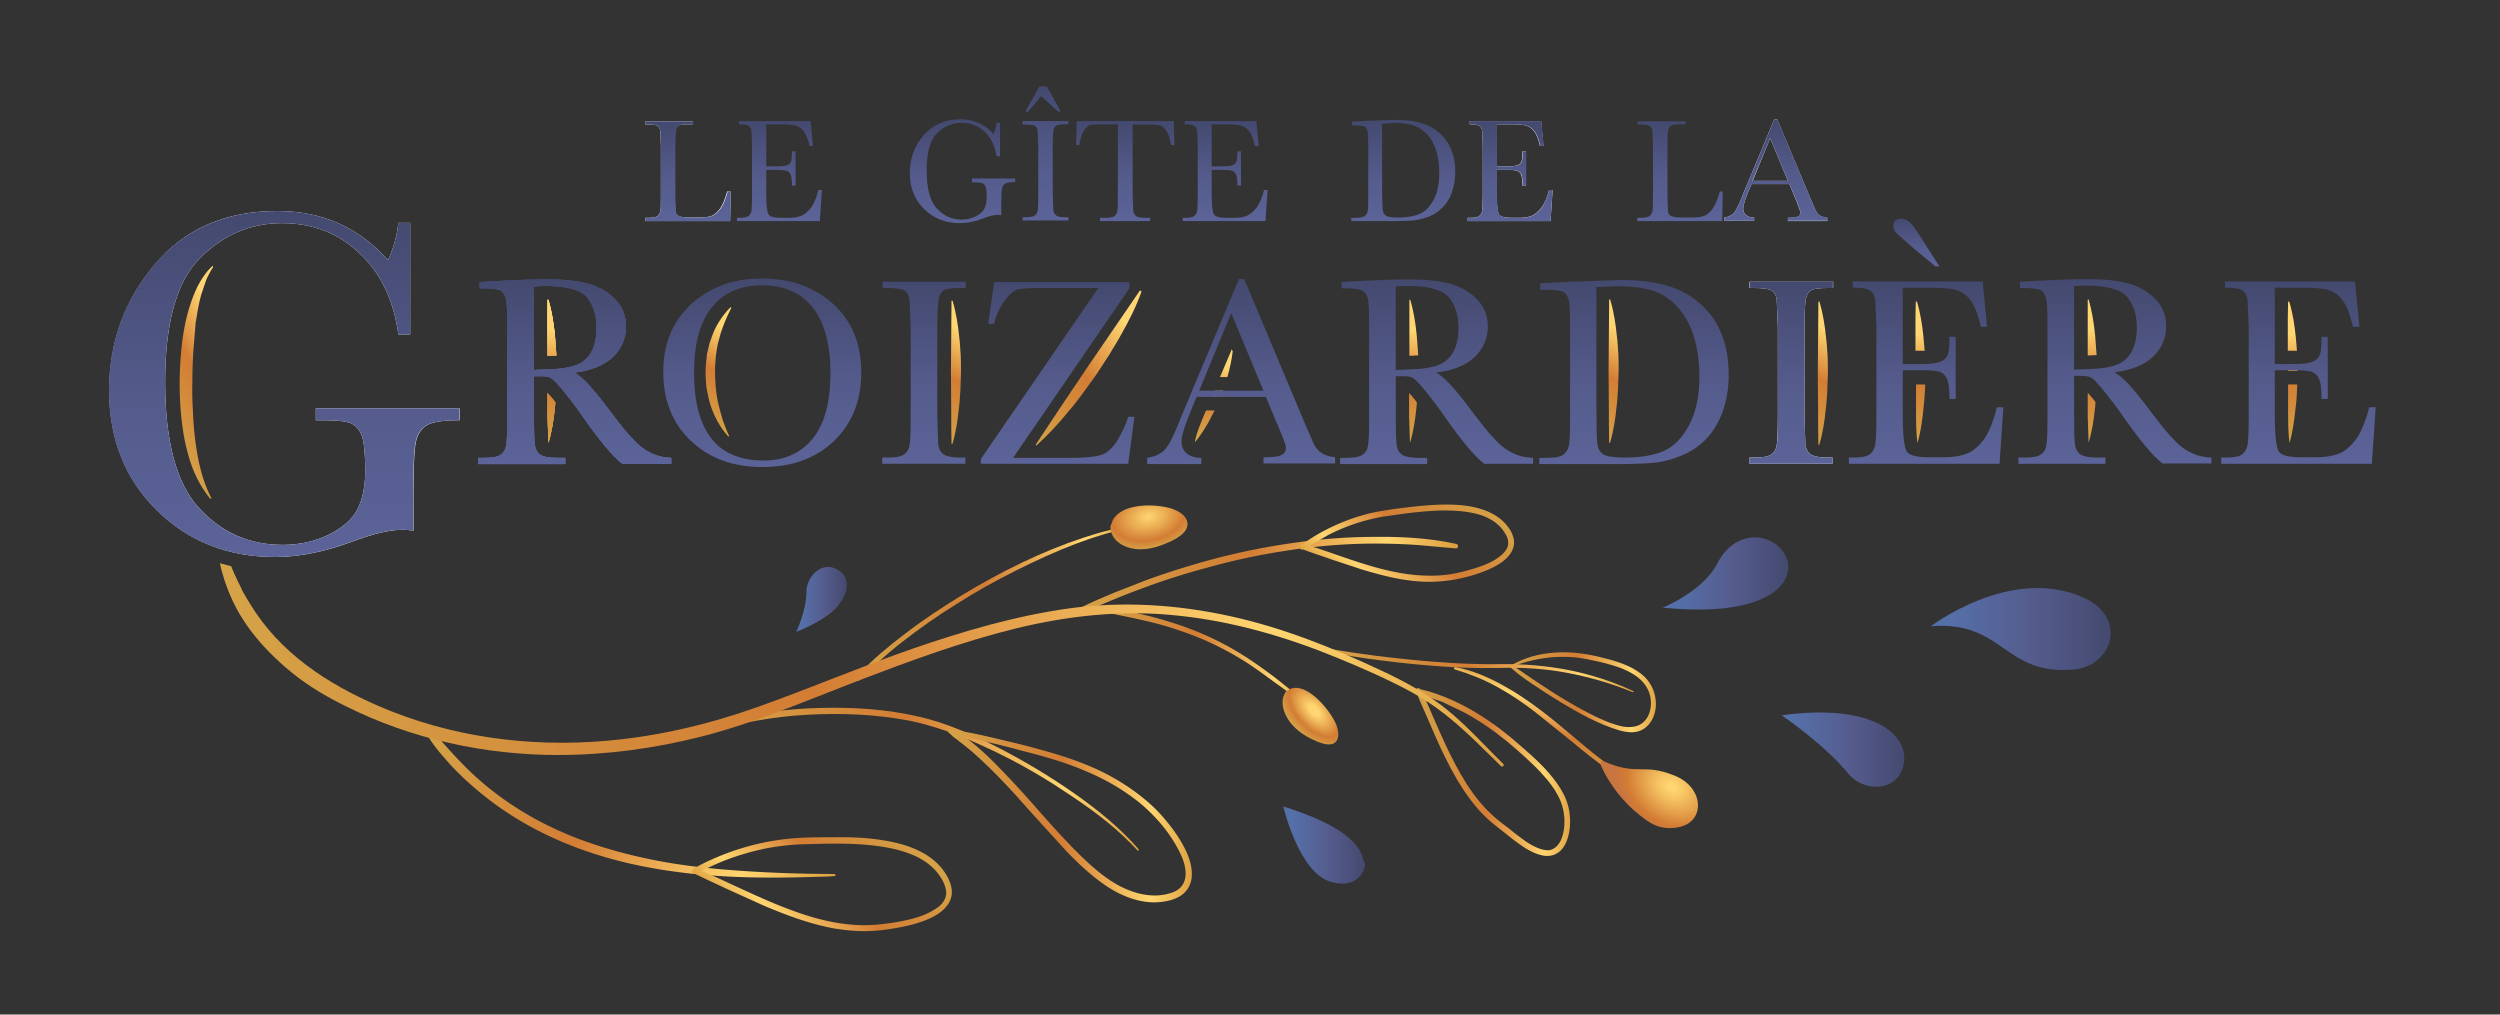 <svg xmlns="http://www.w3.org/2000/svg" xmlns:xlink="http://www.w3.org/1999/xlink" viewBox="0 0 844.7 342.8" xmlns:v="https://vecta.io/nano"><rect x="0" y="0" width="844.7" height="342.8" fill="#333333" stroke="none"/><linearGradient id="A" gradientUnits="userSpaceOnUse" x1="51.945" y1="140.518" x2="88.987" y2="119.131"><stop offset="0" stop-color="#d5a348"/><stop offset=".461" stop-color="#d37d34"/><stop offset=".789" stop-color="#fbce6b"/><stop offset=".817" stop-color="#ffd671"/></linearGradient><path d="M72 90.3c-.5.7-.9 1.4-1.3 2.2-.4.7-.8 1.5-1.1 2.3L68 99.5l-.3 1.2-.3 1.2-.5 2.4-.4 2.4-.4 2.4-.8 9.9a170.28 170.28 0 0 0-.3 10.1c-.1 3.3 0 6.7.2 10 .1 3.3.4 6.6.8 9.9.9 6.6 2.2 13 5.4 19.3l-.3.3c-2.2-2.7-4-5.7-5.4-8.9s-2.3-6.6-3.1-10c-1.4-6.8-1.9-13.8-1.9-20.7.1-6.9.6-13.9 2.1-20.7.8-3.4 1.8-6.7 3.2-9.9.7-1.6 1.5-3.1 2.5-4.6s2-2.8 3.4-4l.1.5z" fill="url(#A)"/><linearGradient id="B" gradientUnits="userSpaceOnUse" x1="235.912" y1="143.141" x2="255.636" y2="108.978"><stop offset="0" stop-color="#d5a348"/><stop offset=".461" stop-color="#d37d34"/><stop offset=".789" stop-color="#fbce6b"/><stop offset=".817" stop-color="#ffd671"/></linearGradient><path d="M246.1 147.5c-2.7-2.9-4.6-6.5-5.9-10.2-.3-.9-.6-1.9-.8-2.9l-.6-2.9c-.2-1-.2-2-.3-3s-.1-2-.1-3c0-2 .3-4 .5-6l.7-2.9c.1-.5.2-1 .4-1.4l.5-1.4c1.3-3.8 3.6-7.2 6.3-10l.3.2c-1.7 3.4-3.2 6.8-4.1 10.5-.6 1.8-.8 3.7-1.1 5.5-.1 1.9-.4 3.7-.3 5.6 0 3.7.3 7.5 1.2 11.2l.7 2.7c.3.9.5 1.8.8 2.7.6 1.8 1.3 3.5 2.1 5.2l-.3.1z" fill="url(#B)"/><linearGradient id="C" gradientUnits="userSpaceOnUse" x1="533.114" y1="144.36" x2="554.857" y2="106.701"><stop offset="0" stop-color="#d5a348"/><stop offset=".461" stop-color="#d37d34"/><stop offset=".789" stop-color="#fbce6b"/><stop offset=".817" stop-color="#ffd671"/></linearGradient><use xlink:href="#AO" fill="url(#C)"/><path d="M78.3,202c-2.2-4.5-3.3-8.4-4-11.7l3.8,1c0,0,1.4,3.6,3.5,7.7L78.3,202z" fill="#d5a348"/><linearGradient id="D" gradientUnits="userSpaceOnUse" x1="533.09" y1="144.416" x2="554.833" y2="106.757"><stop offset="0" stop-color="#d5a348"/><stop offset=".461" stop-color="#d37d34"/><stop offset=".789" stop-color="#fbce6b"/><stop offset=".817" stop-color="#ffd671"/></linearGradient><use xlink:href="#AO" x="-222.2" y="0.4" fill="url(#D)"/><linearGradient id="E" gradientUnits="userSpaceOnUse" x1="533.103" y1="144.35" x2="554.846" y2="106.69"><stop offset="0" stop-color="#d5a348"/><stop offset=".461" stop-color="#d37d34"/><stop offset=".789" stop-color="#fbce6b"/><stop offset=".817" stop-color="#ffd671"/></linearGradient><use xlink:href="#AO" x="70.7" y="0.7" fill="url(#E)"/><linearGradient id="F" gradientUnits="userSpaceOnUse" x1="342.731" y1="140.103" x2="392.897" y2="108.795"><stop offset="0" stop-color="#d5a348"/><stop offset=".461" stop-color="#d37d34"/><stop offset=".789" stop-color="#fbce6b"/><stop offset=".817" stop-color="#ffd671"/></linearGradient><path d="M385.7 98.5c-1.8 5.1-4.2 9.8-6.8 14.4-1.2 2.3-2.7 4.5-4 6.8l-4.3 6.6-4.6 6.4c-1.6 2.1-3.1 4.2-4.9 6.2-3.3 4.1-6.9 8-10.9 11.6l-.3-.2 8.7-13.1 8.8-13.1 8.9-13 8.9-13 .5.4z" fill="url(#F)"/><path d="M234.1 40.9V42h-1.5c-1.7 0-2.8.1-3.3.4s-.9.8-1 1.5c-.2.7-.3 2.5-.3 5.3V67l.2 4.6c.1.6.5 1.1 1.1 1.4s1.9.5 3.8.5h2.6c2.1 0 3.6-.2 4.6-.5 1-.4 2-1.2 2.9-2.4s1.7-3.2 2.5-5.9h1.2l-.2 10H218v-1.1h1c1.4 0 2.4-.2 3-.5.6-.4.9-.9 1.1-1.7s.2-2.6.2-5.4V49.3l-.2-5.2c-.2-.8-.5-1.3-1-1.6s-1.6-.4-3.3-.4h-.7V41h16m286.6-.1l.8 8.4h-1.2c-.5-2.4-1.2-4-2-5s-1.7-1.6-2.8-1.9-2.8-.4-5.1-.4h-4.7v14.2h3.6c1.6 0 2.8-.1 3.5-.4s1.1-.7 1.3-1.3.3-1.7.3-3.4h1.2v11.6h-1.2c0-1.9-.2-3.1-.5-3.8-.3-.6-.8-1.1-1.4-1.2-.6-.2-1.6-.3-3.1-.3h-3.7v8c0 4 .3 6.4.8 7.1s1.9 1.1 4.2 1.1h2.5c1.8 0 3.2-.2 4.4-.7 1.1-.5 2.2-1.4 3.3-2.8 1-1.4 1.9-3.4 2.5-5.9h1.2l-.7 10.5h-28v-1.1h.7c1.7 0 2.8-.2 3.3-.7.5-.4.8-1 .9-1.7s.2-2.4.2-5.3V49.3l-.2-5.1c-.1-.8-.5-1.4-1-1.7s-1.6-.5-3.2-.5v-1.1h24.1m79.8-.5l11.3 26.9 1.5 3.5c.4.8.8 1.4 1.4 1.9s1.5.7 2.7.9v1.1h-13.3v-1.1c1.6 0 2.7-.1 3.3-.4.6-.2.9-.7.9-1.4 0-.4-.4-1.5-1.1-3.3l-2.6-6.3h-12.8l-.9 2.1c-1.3 3.1-1.9 5.1-1.9 6.1s.3 1.8 1 2.3 1.6.8 2.7.8v1.1h-10.1v-1.1c1.5-.2 2.6-.8 3.3-1.6s1.6-2.6 2.6-5.2c.1-.2.5-1.2 1.2-2.9l9.8-23.5h1m-8.3 20.8h11.9l-6-14.4-5.9 14.4M93.7 71.3c15.1 0 27.5 5.5 37.4 16.6 1.8-3.9 3-8.1 3.5-12.6h4V113h-4c-1.6-11.6-6-20.8-13.2-27.5-7.2-6.8-15.9-10.1-26.1-10.1-10.6 0-19.8 3.9-27.7 11.8S55.8 109 55.8 129.1c0 20 3.8 34.2 11.4 42.5s17 12.5 28.3 12.5c5.8 0 11-1.2 15.7-3.5 4.7-2.4 7.9-5.2 9.6-8.6s2.6-7.6 2.6-12.8c0-6-.4-10.1-1.2-12.1s-2-3.4-3.7-4.1-4.7-1-9.1-1h-2.7v-4h48.6v4c-5.4 0-9 .5-10.9 1.6s-3.2 2.9-3.8 5.4-.9 8.6-.9 18.3v12c-1.3-.2-2.5-.3-3.6-.3-4.3 0-9.9 1.3-16.8 3.9-9.4 3.5-18.2 5.3-26.2 5.3-16.1 0-29.5-5.3-40.2-15.9s-16-24.1-16-40.4c0-16.1 5.1-30.3 15.3-42.4 10.1-12.1 23.9-18.2 41.5-18.2" fill="#fff"/><linearGradient id="G" gradientUnits="userSpaceOnUse" x1="186.447" y1="150.059" x2="186.447" y2="102.987"><stop offset="0" stop-color="#d5a348"/><stop offset=".461" stop-color="#d37d34"/><stop offset=".789" stop-color="#fbce6b"/><stop offset=".817" stop-color="#ffd671"/></linearGradient><use xlink:href="#AP" fill="url(#G)"/><linearGradient id="H" gradientUnits="userSpaceOnUse" x1="185.777" y1="128.113" x2="187.867" y2="124.492"><stop offset="0" stop-color="#d5a348"/><stop offset=".461" stop-color="#d37d34"/><stop offset=".789" stop-color="#fbce6b"/><stop offset=".817" stop-color="#ffd671"/></linearGradient><path d="M184.8 124.8v.6 1.8a3.8 3.8 0 0 1 1.7.7c.4.3.9.7 1.5 1.4l.1-3.8v-.8h-.6c-1 .1-1.9.1-2.7.1z" fill="url(#H)"/><linearGradient id="I" gradientUnits="userSpaceOnUse" x1="186.278" y1="150.059" x2="186.278" y2="102.987"><stop offset="0" stop-color="#d5a348"/><stop offset=".461" stop-color="#d37d34"/><stop offset=".789" stop-color="#fbce6b"/><stop offset=".817" stop-color="#ffd671"/></linearGradient><use xlink:href="#AQ" fill="url(#I)"/><linearGradient id="J" gradientUnits="userSpaceOnUse" x1="409.312" y1="134.155" x2="413.303" y2="131.954"><stop offset="0" stop-color="#d5a348"/><stop offset=".461" stop-color="#d37d34"/><stop offset=".789" stop-color="#fbce6b"/><stop offset=".817" stop-color="#ffd671"/></linearGradient><path d="M410.3 132l-.8 1.9-.1.1h3l.8-2h-2.9z" fill="url(#J)"/><linearGradient id="K" gradientUnits="userSpaceOnUse" x1="406.588" y1="146.972" x2="411.26" y2="118.584"><stop offset="0" stop-color="#d5a348"/><stop offset=".461" stop-color="#d37d34"/><stop offset=".789" stop-color="#fbce6b"/><stop offset=".817" stop-color="#ffd671"/></linearGradient><path d="M407.5 138.6l-1.4 3.4-1.1 2.8c-1.1 3.1-1.2 4.1-1.2 4.2v.4c1.7-2.1 3.1-4.3 4.4-6.5l2.2-4.2h-2.9z" fill="url(#K)"/><linearGradient id="L" gradientUnits="userSpaceOnUse" x1="410.344" y1="147.59" x2="415.015" y2="119.202"><stop offset="0" stop-color="#d5a348"/><stop offset=".461" stop-color="#d37d34"/><stop offset=".789" stop-color="#fbce6b"/><stop offset=".817" stop-color="#ffd671"/></linearGradient><path d="M414.9 126.7c.7-2.6 1.3-5.2 1.6-8l-.3-.7-1.6 3.8-1.7 4-.7 1.6h2.5c.1-.2.2-.4.2-.7z" fill="url(#L)"/><path d="M619.4 95.2v2.1H618c-3 0-5 .2-5.9.7s-1.6 1.4-1.9 2.8-.5 4.6-.5 9.7v30.2l.3 9.5c.2 1.5.8 2.6 1.8 3.3s2.9 1.1 5.6 1.1h1.8v2.1h-28.1v-2.1h1.8c2.6 0 4.5-.3 5.5-1s1.7-1.7 1.9-3.1.4-4.7.4-9.8v-30.2l-.4-9.5c-.3-1.4-.9-2.4-1.8-2.9s-3-.8-6.1-.8h-1.3v-2.1h28.3" fill="#fff"/><linearGradient id="M" gradientUnits="userSpaceOnUse" x1="774.655" y1="149.7" x2="774.655" y2="104.77"><stop offset="0" stop-color="#d5a348"/><stop offset=".461" stop-color="#d37d34"/><stop offset=".789" stop-color="#fbce6b"/><stop offset=".817" stop-color="#ffd671"/></linearGradient><path d="M776.2 129.9h-.9-2.2v10c0 5.9.3 8.6.5 9.7 1.1-3.8 1.6-7.7 2-11.5.4-2.8.5-5.5.6-8.2z" fill="url(#M)"/><linearGradient id="N" gradientUnits="userSpaceOnUse" x1="774.575" y1="149.7" x2="774.575" y2="104.77"><stop offset="0" stop-color="#d5a348"/><stop offset=".461" stop-color="#d37d34"/><stop offset=".789" stop-color="#fbce6b"/><stop offset=".817" stop-color="#ffd671"/></linearGradient><path d="M776.1 118.5l-.4-4.6c-.4-4-1-8-2.2-12h-.4l-.1 5.3v11.3h2c.4.1.7 0 1.1 0z" fill="url(#N)"/><linearGradient id="O" gradientUnits="userSpaceOnUse" x1="774.642" y1="149.7" x2="774.642" y2="104.77"><stop offset="0" stop-color="#d5a348"/><stop offset=".461" stop-color="#d37d34"/><stop offset=".789" stop-color="#fbce6b"/><stop offset=".817" stop-color="#ffd671"/></linearGradient><path d="M776.3 125.3v-2.2h-1.2-2v2.2h2.3.9z" fill="url(#O)"/><linearGradient id="P" gradientUnits="userSpaceOnUse" x1="232.404" y1="74.694" x2="232.404" y2="40.872"><stop offset="0" stop-color="#5b6398"/><stop offset=".42" stop-color="#555c8d"/><stop offset="1" stop-color="#44496f"/></linearGradient><path d="M246.9 64.7l-.2 10H218v-1.1h1c1.4 0 2.4-.2 3-.5.6-.4.9-.9 1.1-1.7s.2-2.6.2-5.4V49.3l-.2-5.2c-.2-.8-.5-1.3-1-1.6s-1.6-.4-3.3-.4h-.7V41h16.2v1h-1.5c-1.7 0-2.8.1-3.3.4s-.9.8-1 1.5c-.2.7-.3 2.5-.3 5.3V67l.2 4.6c.1.6.5 1.1 1.1 1.4s1.9.5 3.8.5h2.6c2.1 0 3.6-.2 4.6-.5 1-.4 2-1.2 2.9-2.4s1.7-3.2 2.5-5.9h1z" fill="url(#P)"/><linearGradient id="Q" gradientUnits="userSpaceOnUse" x1="263.308" y1="74.694" x2="263.308" y2="40.872"><stop offset="0" stop-color="#5b6398"/><stop offset=".42" stop-color="#555c8d"/><stop offset="1" stop-color="#44496f"/></linearGradient><path d="M276.5 64.2h1.2l-.7 10.5h-28v-1.1h.7c1.7 0 2.8-.2 3.3-.7.5-.4.8-1 .9-1.7s.2-2.4.2-5.3V49.3l-.2-5.1c-.1-.8-.5-1.4-1-1.7s-1.6-.5-3.2-.5v-1.1h24.2l.8 8.4h-1.2c-.5-2.4-1.2-4-2-5s-1.7-1.6-2.8-1.9-2.8-.4-5.1-.4h-4.7v14.2h3.6c1.6 0 2.8-.1 3.5-.4s1.1-.7 1.3-1.3.3-1.7.3-3.4h1.2v11.6h-1.2c0-1.9-.2-3.1-.5-3.8-.3-.6-.8-1.1-1.4-1.2-.6-.2-1.6-.3-3.1-.3h-3.7v8c0 4 .3 6.4.8 7.1s1.9 1.1 4.2 1.1h2.5c1.8 0 3.2-.2 4.4-.7 1.1-.5 2.2-1.4 3.3-2.8 1-1.5 1.8-3.4 2.4-5.9z" fill="url(#Q)"/><linearGradient id="R" gradientUnits="userSpaceOnUse" x1="325.177" y1="75.317" x2="325.177" y2="40.249"><stop offset="0" stop-color="#5b6398"/><stop offset=".42" stop-color="#555c8d"/><stop offset="1" stop-color="#44496f"/></linearGradient><path d="M328.4 60.3H343v1.2c-1.6 0-2.7.2-3.3.5s-1 .9-1.1 1.6c-.2.8-.3 2.6-.3 5.5v3.6c-.4-.1-.8-.1-1.1-.1-1.3 0-3 .4-5 1.2-2.8 1.1-5.4 1.6-7.9 1.6-4.8 0-8.9-1.6-12.1-4.8s-4.8-7.2-4.8-12.1c0-4.8 1.5-9.1 4.6-12.7s7.2-5.5 12.5-5.5c4.5 0 8.3 1.7 11.2 5 .5-1.2.9-2.4 1-3.8h1.2v11.3h-1.2c-.5-3.5-1.8-6.2-4-8.3-2.2-2-4.8-3-7.8-3-3.2 0-5.9 1.2-8.3 3.5-2.4 2.4-3.5 6.6-3.5 12.6s1.1 10.3 3.4 12.8 5.1 3.8 8.5 3.8c1.7 0 3.3-.4 4.7-1.1s2.4-1.6 2.9-2.6.8-2.3.8-3.8c0-1.8-.1-3-.4-3.6-.2-.6-.6-1-1.1-1.2s-1.4-.3-2.7-.3h-.8v-1.3z" fill="url(#R)"/><linearGradient id="S" gradientUnits="userSpaceOnUse" x1="353.223" y1="74.694" x2="353.223" y2="29.199"><stop offset="0" stop-color="#5b6398"/><stop offset=".42" stop-color="#555c8d"/><stop offset="1" stop-color="#44496f"/></linearGradient><path d="M345.5 42v-1.1H361V42h-.7c-1.7 0-2.8.1-3.3.4s-.9.8-1 1.5c-.2.7-.3 2.5-.3 5.3v16.6l.2 5.2a2.69 2.69 0 0 0 1 1.8c.5.4 1.6.6 3.1.6h1v1.1h-15.5v-1.1h1c1.4 0 2.4-.2 3-.5.6-.4.9-.9 1.1-1.7.1-.8.2-2.6.2-5.4V49.3l-.2-5.2c-.1-.8-.5-1.3-1-1.6s-1.6-.4-3.3-.4h-.8zm5.7-12.8h2.5l3.9 7c.4.7.6 1.2.6 1.3 0 .2-.1.3-.3.3s-.6-.3-1.2-.8l-4.9-4.5-3.9 4.6c-.5.5-.8.8-.9.8-.2 0-.3-.1-.3-.4 0-.2.2-.6.5-1.2l4-7.1z" fill="url(#S)"/><linearGradient id="T" gradientUnits="userSpaceOnUse" x1="380.137" y1="74.694" x2="380.137" y2="40.872"><stop offset="0" stop-color="#5b6398"/><stop offset=".42" stop-color="#555c8d"/><stop offset="1" stop-color="#44496f"/></linearGradient><path d="M364.7 49h-1.1l.2-8.1h32.8l.2 8.1h-1.1c-.4-2.2-.9-3.8-1.6-4.8s-1.4-1.6-2.1-1.8c-.8-.2-2.1-.3-3.9-.3h-5.4V66l.2 5.2a2.69 2.69 0 0 0 1 1.8c.5.4 1.6.6 3.1.6h1.6v1.1h-16.9v-1.1h1.7c1.4 0 2.4-.2 3-.5.6-.4.9-.9 1.1-1.7s.2-2.6.2-5.4V42h-5c-2.2 0-3.6.1-4.4.3-.7.2-1.5.8-2.1 1.9-.7 1.1-1.2 2.7-1.5 4.8z" fill="url(#T)"/><linearGradient id="U" gradientUnits="userSpaceOnUse" x1="413.884" y1="74.694" x2="413.884" y2="40.872"><stop offset="0" stop-color="#5b6398"/><stop offset=".42" stop-color="#555c8d"/><stop offset="1" stop-color="#44496f"/></linearGradient><path d="M427.1 64.2h1.2l-.7 10.5h-28v-1.1h.7c1.7 0 2.8-.2 3.3-.7.5-.4.8-1 .9-1.7s.2-2.4.2-5.3V49.3l-.2-5.1c-.1-.8-.5-1.4-1-1.7s-1.6-.5-3.2-.5v-1.1h24.2l.8 8.4H424c-.5-2.4-1.2-4-2-5s-1.7-1.6-2.8-1.9-2.8-.4-5.1-.4h-4.7v14.2h3.6c1.6 0 2.8-.1 3.5-.4s1.1-.7 1.3-1.3.3-1.7.3-3.4h1.2v11.6h-1.2c0-1.9-.2-3.1-.5-3.8-.3-.6-.8-1.1-1.4-1.2-.6-.2-1.6-.3-3.1-.3h-3.7v8c0 4 .3 6.4.8 7.1s1.9 1.1 4.2 1.1h2.5c1.8 0 3.2-.2 4.4-.7 1.1-.5 2.2-1.4 3.3-2.8 1-1.5 1.9-3.4 2.5-5.9z" fill="url(#U)"/><linearGradient id="V" gradientUnits="userSpaceOnUse" x1="473.994" y1="74.694" x2="473.994" y2="40.523"><stop offset="0" stop-color="#5b6398"/><stop offset=".42" stop-color="#555c8d"/><stop offset="1" stop-color="#44496f"/></linearGradient><path d="M456.6 41.1l5.6-.3 9.4-.3c5 0 8.9.8 11.7 2.3s4.9 3.6 6.3 6.2 2.1 5.6 2.1 9.1c0 2.5-.4 4.7-1.1 6.8s-1.8 3.8-3.1 5.1c-1.3 1.4-2.8 2.4-4.5 3.1s-3.4 1.1-4.9 1.3-3.7.3-6.5.3h-15v-1.1h1.4c1.4 0 2.4-.2 3-.5.6-.4.9-.9 1.1-1.7s.2-2.6.2-5.4V49.6c0-2.7-.1-4.4-.2-5.2-.2-.8-.5-1.3-1-1.6s-1.6-.4-3.3-.4h-1v-1.3zm10.4.7v22.6c0 3.3.1 5.5.2 6.5s.5 1.6 1.1 2 1.9.6 4 .6c2.9 0 5.4-.4 7.3-1.2s3.5-2.4 4.8-4.8 1.9-5.4 1.9-9.1c0-2.9-.4-5.4-1.1-7.7-.7-2.2-1.8-4.1-3.2-5.5s-2.9-2.4-4.6-2.9-3.8-.8-6.5-.8c-1.3.2-2.6.3-3.9.3z" fill="url(#V)"/><linearGradient id="W" gradientUnits="userSpaceOnUse" x1="510.185" y1="74.694" x2="510.185" y2="40.872"><stop offset="0" stop-color="#5b6398"/><stop offset=".42" stop-color="#555c8d"/><stop offset="1" stop-color="#44496f"/></linearGradient><path d="M523.4 64.2h1.2l-.7 10.5h-28v-1.1h.7c1.7 0 2.8-.2 3.3-.7.5-.4.8-1 .9-1.7s.2-2.4.2-5.3V49.3l-.2-5.1c-.1-.8-.5-1.4-1-1.7s-1.6-.5-3.2-.5v-1.1h24.2l.8 8.4h-1.2c-.5-2.4-1.2-4-2-5s-1.7-1.6-2.8-1.9-2.8-.4-5.1-.4h-4.7v14.2h3.6c1.6 0 2.8-.1 3.5-.4s1.1-.7 1.3-1.3.3-1.7.3-3.4h1.2v11.6h-1.2c0-1.9-.2-3.1-.5-3.8-.3-.6-.8-1.1-1.4-1.2-.6-.2-1.6-.3-3.1-.3h-3.7v8c0 4 .3 6.4.8 7.1s1.9 1.1 4.2 1.1h2.5c1.8 0 3.2-.2 4.4-.7 1.1-.5 2.2-1.4 3.3-2.8a20.59 20.59 0 0 0 2.4-5.9z" fill="url(#W)"/><linearGradient id="X" gradientUnits="userSpaceOnUse" x1="567.601" y1="74.694" x2="567.601" y2="40.872"><stop offset="0" stop-color="#5b6398"/><stop offset=".42" stop-color="#555c8d"/><stop offset="1" stop-color="#44496f"/></linearGradient><path d="M582.1 64.7l-.2 10h-28.7v-1.1h1c1.4 0 2.4-.2 3-.5.6-.4.9-.9 1.1-1.7s.2-2.6.2-5.4V49.3l-.2-5.2c-.2-.8-.5-1.3-1-1.6s-1.6-.4-3.3-.4h-.7V41h16.2v1H568c-1.7 0-2.8.1-3.3.4s-.9.8-1 1.5c-.2.7-.3 2.5-.3 5.3V67l.2 4.6c.1.6.5 1.1 1.1 1.4s1.9.5 3.8.5h2.6c2.1 0 3.6-.2 4.6-.5 1-.4 2-1.2 2.9-2.4s1.7-3.2 2.5-5.9h1z" fill="url(#X)"/><linearGradient id="Y" gradientUnits="userSpaceOnUse" x1="599.988" y1="74.694" x2="599.988" y2="40.398"><stop offset="0" stop-color="#5b6398"/><stop offset=".42" stop-color="#555c8d"/><stop offset="1" stop-color="#44496f"/></linearGradient><path d="M604.6 62.2h-12.8l-.9 2.1c-1.3 3.1-1.9 5.1-1.9 6.1s.3 1.8 1 2.3 1.6.8 2.7.8v1.1h-10.1v-1.1c1.5-.2 2.6-.8 3.3-1.6s1.6-2.6 2.6-5.2c.1-.2.5-1.2 1.2-2.9l9.8-23.5h1l11.3 26.9 1.5 3.5c.4.8.8 1.4 1.4 1.9s1.5.7 2.7.9v1.1h-13.3v-1.1c1.6 0 2.7-.1 3.3-.4.6-.2.9-.7.9-1.4 0-.4-.4-1.5-1.1-3.3l-2.6-6.2zm-.5-1.1l-6-14.4-6 14.4h12z" fill="url(#Y)"/><linearGradient id="Z" gradientUnits="userSpaceOnUse" x1="96.026" y1="188.222" x2="96.026" y2="71.327"><stop offset="0" stop-color="#5b6398"/><stop offset=".42" stop-color="#555c8d"/><stop offset="1" stop-color="#44496f"/></linearGradient><path d="M106.6 138h48.6v4c-5.4 0-9 .5-10.9 1.6s-3.2 2.9-3.8 5.4-.9 8.6-.9 18.3v12c-1.3-.2-2.5-.3-3.6-.3-4.3 0-9.9 1.3-16.8 3.9-9.4 3.5-18.2 5.3-26.2 5.3-16.1 0-29.5-5.3-40.2-15.9s-16-24.1-16-40.4c0-16.1 5.1-30.3 15.3-42.4s24.1-18.2 41.6-18.2c15.1 0 27.5 5.5 37.4 16.6 1.8-3.9 3-8.1 3.5-12.6h4V113h-4c-1.6-11.6-6-20.8-13.2-27.5-7.2-6.8-15.9-10.1-26.1-10.1-10.6 0-19.8 3.9-27.7 11.8S55.8 109 55.8 129.1c0 20 3.8 34.2 11.4 42.5s17 12.5 28.3 12.5c5.8 0 11-1.2 15.7-3.5 4.7-2.4 7.9-5.2 9.6-8.6s2.6-7.6 2.6-12.8c0-6-.4-10.1-1.2-12.1s-2-3.4-3.7-4.1-4.7-1-9.1-1h-2.7v-4z" fill="url(#Z)"/><linearGradient id="a" gradientUnits="userSpaceOnUse" x1="194.28" y1="156.733" x2="194.28" y2="94.378"><stop offset="0" stop-color="#5b6398"/><stop offset=".42" stop-color="#555c8d"/><stop offset="1" stop-color="#44496f"/></linearGradient><use xlink:href="#AR" fill="url(#a)"/><linearGradient id="b" gradientUnits="userSpaceOnUse" x1="257.565" y1="157.867" x2="257.565" y2="94.106"><stop offset="0" stop-color="#5b6398"/><stop offset=".42" stop-color="#555c8d"/><stop offset="1" stop-color="#44496f"/></linearGradient><path d="M224.1 125.6c0-9.5 3.2-17.1 9.5-22.9 6.3-5.7 14.3-8.6 23.8-8.6 9.6 0 17.6 2.8 24 8.5s9.6 13.4 9.6 23.3c0 9.5-3.1 17.2-9.2 23.1-6.2 5.9-14.2 8.8-24.3 8.8-9.8 0-17.8-2.9-24-8.8-6.3-5.9-9.4-13.7-9.4-23.4zm10.4.3c0 9.9 2 17.3 5.9 22.3s9.9 7.4 17.8 7.4c6.9 0 12.4-2.5 16.4-7.4 4-5 6-12.3 6-22.2 0-9.6-2-16.9-5.9-22-4-5.1-9.7-7.6-17.2-7.6-7.4 0-13.1 2.5-17 7.5-4 4.9-6 12.3-6 22z" fill="url(#b)"/><linearGradient id="c" gradientUnits="userSpaceOnUse" x1="312.211" y1="156.733" x2="312.211" y2="95.24"><stop offset="0" stop-color="#5b6398"/><stop offset=".42" stop-color="#555c8d"/><stop offset="1" stop-color="#44496f"/></linearGradient><path d="M298.2 97.3v-2.1h28.1v2.1H325c-3 0-5 .2-5.9.7s-1.6 1.4-1.9 2.8-.5 4.6-.5 9.7v30.2l.3 9.5c.2 1.5.8 2.6 1.8 3.3s2.9 1.1 5.6 1.1h1.8v2.1h-28.1v-2.1h1.8c2.6 0 4.5-.3 5.5-1s1.7-1.7 1.9-3.1c.3-1.4.4-4.7.4-9.8v-30.2l-.4-9.5c-.3-1.4-.9-2.4-1.8-2.9s-3-.8-6.1-.8h-1.2z" fill="url(#c)"/><linearGradient id="d" gradientUnits="userSpaceOnUse" x1="357.333" y1="156.733" x2="357.333" y2="95.24"><stop offset="0" stop-color="#5b6398"/><stop offset=".42" stop-color="#555c8d"/><stop offset="1" stop-color="#44496f"/></linearGradient><path d="M331.4 156.7v-1.6l39.7-57.8H352c-4.1 0-6.8.2-8.1.5s-2.7 1.5-4.3 3.6-2.9 4.7-3.7 8h-2l2-14.1h45.7v2.1l-39.3 57.3h18.8c6.4 0 10.4-.5 12.2-1.5 1.7-1 3.3-2.7 4.7-5.2 1.4-2.4 2.5-4.8 3.2-7.2h2.1l-2.1 15.9h-49.8z" fill="url(#d)"/><linearGradient id="e" gradientUnits="userSpaceOnUse" x1="419.394" y1="156.733" x2="419.394" y2="94.378"><stop offset="0" stop-color="#5b6398"/><stop offset=".42" stop-color="#555c8d"/><stop offset="1" stop-color="#44496f"/></linearGradient><path d="M427.7 134.1h-23.4l-1.6 3.9c-2.4 5.7-3.5 9.3-3.5 11.1s.6 3.2 1.9 4.2 2.9 1.4 4.8 1.4v2.1h-18.3v-2.1c2.7-.4 4.7-1.4 6.1-2.9 1.3-1.5 2.9-4.6 4.8-9.5l2.2-5.3 17.9-42.7h1.8l20.5 48.8 2.8 6.4c.6 1.5 1.5 2.6 2.6 3.4s2.7 1.4 4.8 1.6v2.1h-24.2v-2.1c3 0 5-.2 6-.7 1-.4 1.6-1.3 1.6-2.6 0-.7-.7-2.6-2.1-5.9l-4.7-11.2zm-.8-2.1L416 105.8 405.2 132h21.7z" fill="url(#e)"/><linearGradient id="f" gradientUnits="userSpaceOnUse" x1="552.108" y1="156.733" x2="552.108" y2="94.605"><stop offset="0" stop-color="#5b6398"/><stop offset=".42" stop-color="#555c8d"/><stop offset="1" stop-color="#44496f"/></linearGradient><path d="M520.4 95.7l10.1-.5 17.1-.6c9.1 0 16.2 1.4 21.4 4.2 5.1 2.8 8.9 6.6 11.4 11.3s3.7 10.3 3.7 16.5c0 4.5-.7 8.6-2 12.4-1.4 3.7-3.2 6.8-5.6 9.3s-5.1 4.3-8.3 5.6c-3.1 1.3-6.1 2.1-8.9 2.4s-6.8.5-11.9.5h-27.3v-2.1h2.5c2.6 0 4.5-.3 5.5-1s1.7-1.7 2-3.1.4-4.7.4-9.8v-29.7c0-4.9-.1-8.1-.4-9.5s-.9-2.4-1.8-2.9-2.9-.8-6.1-.8h-1.8v-2.2zm19 1.3v41.1c0 6.1.1 10 .3 11.7.2 1.8.9 3 2 3.7s3.5 1.1 7.2 1.1c5.3 0 9.7-.7 13.2-2.2 3.4-1.5 6.3-4.4 8.6-8.7s3.5-9.8 3.5-16.5c0-5.2-.7-9.8-2-13.9s-3.3-7.4-5.8-10-5.3-4.3-8.3-5.2c-3.1-.9-7-1.4-11.7-1.4l-7 .3z" fill="url(#f)"/><linearGradient id="g" gradientUnits="userSpaceOnUse" x1="605.302" y1="156.733" x2="605.302" y2="95.24"><stop offset="0" stop-color="#5b6398"/><stop offset=".42" stop-color="#555c8d"/><stop offset="1" stop-color="#44496f"/></linearGradient><path d="M591.2 97.3v-2.1h28.1v2.1H618c-3 0-5 .2-5.9.7s-1.6 1.4-1.9 2.8-.5 4.6-.5 9.7v30.2l.3 9.5c.2 1.5.8 2.6 1.8 3.3s2.9 1.1 5.6 1.1h1.8v2.1h-28.1v-2.1h1.8c2.6 0 4.5-.3 5.5-1s1.7-1.7 1.9-3.1c.3-1.4.4-4.7.4-9.8v-30.2l-.4-9.5c-.3-1.4-.9-2.4-1.8-2.9s-3-.8-6.1-.8h-1.2z" fill="url(#g)"/><linearGradient id="h" gradientUnits="userSpaceOnUse" x1="647.499" y1="89.889" x2="647.499" y2="73.835"><stop offset="0" stop-color="#5b6398"/><stop offset=".42" stop-color="#555c8d"/><stop offset="1" stop-color="#44496f"/></linearGradient><path d="M653.8 89.9l-6.9-5.7-6.1-5.4c-.7-.8-1.1-1.6-1.1-2.4 0-1.7.9-2.5 2.8-2.5 1 0 1.9.4 2.7 1.1s1.9 2.2 3.3 4.4l6.8 10.6h-1.5z" fill="url(#h)"/><linearGradient id="i" gradientUnits="userSpaceOnUse" x1="776.541" y1="156.733" x2="776.541" y2="95.24"><stop offset="0" stop-color="#5b6398"/><stop offset=".42" stop-color="#555c8d"/><stop offset="1" stop-color="#44496f"/></linearGradient><path d="M800.5 137.6h2.2l-1.3 19.1h-50.9v-2.1h1.3c3.1 0 5-.4 5.9-1.2a5.32 5.32 0 0 0 1.7-3.1c.2-1.3.4-4.5.4-9.6v-30.2l-.4-9.3c-.3-1.5-.8-2.5-1.8-3.1-.9-.6-2.9-.9-5.8-.9v-2.1h43.9l1.5 15.3H795c-1-4.3-2.2-7.3-3.6-9.1s-3.1-2.9-5-3.4-5-.7-9.3-.7h-8.5V123h6.5c3 0 5.1-.3 6.3-.8s2-1.3 2.4-2.3.6-3.1.6-6.1h2.1v21h-2.1c0-3.4-.3-5.7-.9-6.9s-1.4-1.9-2.5-2.3c-1.1-.3-3-.5-5.6-.5h-6.8v14.6c0 7.3.5 11.6 1.4 12.9s3.5 1.9 7.6 1.9h4.6c3.2 0 5.9-.4 8-1.2s4.1-2.5 6-5.1c1.7-2.5 3.2-6.1 4.3-10.6z" fill="url(#i)"/><linearGradient id="j" gradientUnits="userSpaceOnUse" x1="167.067" y1="226.062" x2="259.362" y2="319.886"><stop offset="0" stop-color="#d5a348"/><stop offset=".461" stop-color="#d37d34"/><stop offset=".789" stop-color="#fbce6b"/><stop offset=".817" stop-color="#ffd671"/><stop offset=".955" stop-color="#e5ac4b"/><stop offset="1" stop-color="#dc9e3f"/></linearGradient><path d="M281.9 295.3a468.01 468.01 0 0 1-29-.9c-9.6-.6-19.2-1.5-28.7-3.2-9.4-1.7-18.8-4.1-27.7-7.4-9-3.3-17.6-7.7-25.5-13.2-4-2.8-7.9-5.9-11.5-9.3-3.8-3.6-7.3-7.4-10.7-11.3-.9-1-1.8-2-2.7-2.9s-2.3.2-1.7 1.3c1.4 2.4 3.1 4.6 4.9 6.7 1.7 2 3.5 4 5.4 5.9 3.6 3.6 7.5 6.9 11.6 10 7.9 5.9 16.5 10.6 25.7 14.3 9 3.6 18.3 6.2 27.8 7.9 9.7 1.8 19.5 2.7 29.3 3.1 9.7.4 19.5.2 29.2-.1 1.2 0 2.4-.1 3.6-.2.5.1.5-.7 0-.7h0z" fill="url(#j)"/><linearGradient id="k" gradientUnits="userSpaceOnUse" x1="288.467" y1="203.817" x2="383.969" y2="203.817"><stop offset="0" stop-color="#d5a348"/><stop offset=".461" stop-color="#d37d34"/><stop offset=".789" stop-color="#fbce6b"/><stop offset=".817" stop-color="#ffd671"/><stop offset=".955" stop-color="#e5ac4b"/><stop offset="1" stop-color="#dc9e3f"/></linearGradient><path d="M383.7 177.6c-6 .6-12 2.2-17.7 4.1-7 2.3-13.8 5.1-20.5 8.3-7.1 3.4-14.1 7.2-20.8 11.3-6.5 4-12.9 8.2-19 12.9-2.8 2.1-5.5 4.3-8.2 6.6-2.4 2.1-4.7 4.2-6.8 6.6l-1.4 1.7c-.4.6.5 1.2 1 .8 2.2-2 4.4-4.2 6.6-6.3 2.5-2.3 5.1-4.5 7.8-6.6 5.9-4.6 12-8.9 18.3-12.8 6.6-4.2 13.4-8 20.4-11.5 6.6-3.3 13.3-6.4 20.2-9 5.8-2.2 11.8-4.1 17.9-5.2l2-.3c.6-.1.6-.6.2-.6h0z" fill="url(#k)"/><radialGradient id="l" cx="388.045" cy="174.718" r="17.089" gradientTransform="matrix(0.981 -0.193 0.125 0.633 -14.475 138.958)" gradientUnits="userSpaceOnUse"><stop offset="0" stop-color="#ffd671"/><stop offset=".331" stop-color="#ebaf54"/><stop offset=".717" stop-color="#d37d34"/><stop offset="1" stop-color="#d5a348"/></radialGradient><path d="M376 175.7c3.1-5.6 13.6-5.6 19.4-4 2.7.8 5.5 2.4 5.8 5 .3 2.8-2.7 4.8-5.4 6.1-3.2 1.5-6.7 2.8-10.4 2.8-5.1 0-10.2-2.7-10.2-7.7" fill="url(#l)"/><linearGradient id="m" gradientUnits="userSpaceOnUse" x1="522.177" y1="260.341" x2="529.16" y2="233.517"><stop offset="0" stop-color="#d5a348"/><stop offset=".461" stop-color="#d37d34"/><stop offset=".789" stop-color="#fbce6b"/><stop offset=".817" stop-color="#ffd671"/><stop offset=".955" stop-color="#e5ac4b"/><stop offset="1" stop-color="#dc9e3f"/></linearGradient><path d="M559.9 267.8c-10.2-4-18.7-10.8-27-17.8-7.9-6.7-15.9-13.4-25-18.4-5-2.8-10.4-5.1-16.1-6.2-.5-.1-.8.7-.2.8 5 1.5 9.8 3.4 14.3 5.9s8.8 5.4 12.8 8.5l12.2 9.8c4.1 3.4 8.2 6.8 12.6 9.7 5.1 3.3 10.5 6.2 16.2 8.2.4.2.5-.4.2-.5h0z" fill="url(#m)"/><linearGradient id="n" gradientUnits="userSpaceOnUse" x1="363.118" y1="194.507" x2="492.064" y2="194.507"><stop offset="0" stop-color="#d5a348"/><stop offset=".461" stop-color="#d37d34"/><stop offset=".789" stop-color="#fbce6b"/><stop offset=".817" stop-color="#ffd671"/><stop offset=".955" stop-color="#e5ac4b"/><stop offset="1" stop-color="#dc9e3f"/></linearGradient><path d="M364.5 207.6c6.9-3 13.8-6 20.9-8.6 7.7-2.9 15.6-5.4 23.6-7.5 8.4-2.3 16.8-4.1 25.4-5.4a197.69 197.69 0 0 1 26.6-2.4c4.6-.1 9.2 0 13.8.2s9.1.7 13.7 1.1l3.4.3c.9.1 1-1.3.2-1.5-9-2-18.4-2.5-27.6-2.4-9.1 0-18.2.7-27.2 2-8.7 1.2-17.3 2.9-25.8 5.1-8.1 2.1-16.1 4.6-23.9 7.4l-11 4.3c-3.5 1.5-7 2.9-10.4 4.6l-2.4 1.2c-1.3.6-.3 2 .7 1.6h0z" fill="url(#n)"/><linearGradient id="o" gradientUnits="userSpaceOnUse" x1="495.191" y1="163.555" x2="458.266" y2="204.087"><stop offset="0" stop-color="#d5a348"/><stop offset=".461" stop-color="#d37d34"/><stop offset=".789" stop-color="#fbce6b"/><stop offset=".817" stop-color="#ffd671"/><stop offset=".955" stop-color="#e5ac4b"/><stop offset="1" stop-color="#dc9e3f"/></linearGradient><path d="M440.4 185.6l8.5-4.9c2.8-1.4 5.8-2.7 8.8-3.7s6.1-1.8 9.3-2.4l6.4-.9c4.2-.6 8.5-1 12.8-1.2 4.3-.1 8.8.1 13 1.2 3.7 1 7.2 3 9.2 6.3.5.8.9 1.5 1.1 2.4.1.6.1 1.4 0 1.9-.3 1.4-1.3 2.5-2.5 3.5-2.8 2.3-6.5 3.6-10 4.6-4.3 1.3-8.6 2.1-13.1 2.1-13.5.2-26.3-5.1-38.9-9.3a82.26 82.26 0 0 0-4.7-1.3c-1-.2-1.4 1.2-.4 1.6 3.3 1.3 6.6 2.3 9.9 3.5l10 3.3c6.6 2 13.4 3.8 20.4 4.2 5.3.3 10.5-.3 15.5-1.6 3.7-1 7.6-2.3 10.9-4.4 3-1.9 5.7-4.9 4.8-8.7-.5-2-1.7-3.8-3.1-5.2-1.4-1.5-3.1-2.6-5-3.5-4.1-1.9-8.7-2.5-13.1-2.6-4.6-.1-9.1.3-13.7.8-4.9.6-9.9 1.2-14.7 2.4a68.07 68.07 0 0 0-18.2 7.8c-1.4.9-2.8 1.8-4.1 2.8-.8.7.1 1.8.9 1.3h0z" fill="url(#o)"/><linearGradient id="p" gradientUnits="userSpaceOnUse" x1="303.733" y1="276.133" x2="255.13" y2="320.019"><stop offset="0" stop-color="#d5a348"/><stop offset=".461" stop-color="#d37d34"/><stop offset=".789" stop-color="#fbce6b"/><stop offset=".817" stop-color="#ffd671"/><stop offset=".955" stop-color="#e5ac4b"/><stop offset="1" stop-color="#dc9e3f"/></linearGradient><path d="M235 295.2c3.7-1.7 7.4-3.6 11.3-5 3.8-1.4 7.8-2.5 11.8-3.4a81.65 81.65 0 0 1 12.1-1.5l7.4-.2c5.2-.1 10.5-.1 15.7.4s10.6 1.4 15.4 3.5c4.4 1.9 8.2 5 10.2 9.4.4.9.7 2 .8 2.9v.7c0 .3 0 .3-.1.5 0 .2-.1.4-.1.6 0 .1-.1.2-.1.3 0 0-.1.4-.1.2-.7 1.7-2.1 2.9-3.7 3.8-3.8 2.4-8.4 3.4-12.9 4.2-1.9.3-3.4.5-5.2.7-3.7.4-7.4.4-11 0-8-.8-15.8-3.4-23.3-6.4-7.7-3.1-15.2-6.8-22.8-10.2-1.8-.8-3.6-1.6-5.5-2.2-.9-.3-1.4 1.1-.6 1.5 3.8 1.9 7.6 3.6 11.4 5.4l11.7 5.3c7.7 3.3 15.6 6.3 23.9 7.9 4 .7 8.1 1.1 12.2 1 2.4-.1 4.8-.3 7.2-.7 4.6-.7 9.3-1.7 13.5-3.6 3.7-1.7 7.6-4.7 7.4-9.2-.1-2.4-1.3-4.8-2.7-6.8-1.5-2.1-3.4-3.8-5.5-5.2-4.5-2.9-9.9-4.4-15.1-5.2-5.6-.9-11.2-1.1-16.8-1-5.9 0-11.8 0-17.6.8-8.4 1.1-16.4 3.5-24.1 7-1.9.9-3.8 1.8-5.5 2.9-1 .8-.2 2 .7 1.6h0z" fill="url(#p)"/><radialGradient id="q" cx="1.995" cy="-50.342" r="22.043" gradientTransform="matrix(-0.752 -0.518 -0.396 0.548 546.543 294.492)" gradientUnits="userSpaceOnUse"><stop offset=".066" stop-color="#ffd671"/><stop offset=".278" stop-color="#f4c060"/><stop offset=".723" stop-color="#d9893b"/><stop offset=".816" stop-color="#d37d34"/><stop offset="1" stop-color="#c97540"/></radialGradient><path d="M541.3 257c12.4 5.5 13.5.6 24.6 5.1 9.7 3.9 10.5 15.2 1.7 17.3-7 1.6-10.9-1.9-13.6-4-4.7-3.6-10.2-9.9-13.3-17.3" fill="url(#q)"/><linearGradient id="r" gradientUnits="userSpaceOnUse" x1="477.256" y1="261.124" x2="531.563" y2="261.124"><stop offset="0" stop-color="#d5a348"/><stop offset=".461" stop-color="#d37d34"/><stop offset=".789" stop-color="#fbce6b"/><stop offset=".817" stop-color="#ffd671"/><stop offset=".955" stop-color="#e5ac4b"/><stop offset="1" stop-color="#dc9e3f"/></linearGradient><path d="M478.9 234.3l8.3 2.8 7.7 3.7c5.1 2.8 9.9 6.1 14.4 9.8 2.2 1.8 4.3 3.7 6.4 5.6 2 1.9 4 3.7 5.8 5.8 1.9 2.1 3.6 4.3 4.9 6.8 1.3 2.4 2 5 2.2 7.7.1 2.6-.2 5.3-1.3 7.6-.8 1.5-1.9 2.7-3.5 3.1-1.4.3-3.1-.2-4.5-.8-1.8-.8-3.5-1.8-5-3-1.5-1.1-3-2.2-4.4-3.4-1.5-1.2-3.2-2.4-4.7-3.7-3.8-3.3-7-7.3-9.7-11.5-5.7-9-9.6-18.9-13.9-28.6-.5-1.1-1.1-2.2-1.7-3.3-.4-.8-1.8-.3-1.5.6 1 2.6 2.1 5 3.2 7.5l3.3 7.6c2.2 5 4.6 10 7.4 14.8 2.7 4.5 5.8 8.9 9.6 12.6 1.7 1.7 3.6 3.1 5.5 4.6l4.3 3.4c3.1 2.3 6.7 4.9 10.7 5.2 1.8.1 3.5-.5 4.8-1.7 1.7-1.6 2.6-4.1 3-6.3.5-2.9.4-5.9-.3-8.7s-2.1-5.4-3.8-7.8c-3.3-4.7-7.7-8.7-12.1-12.5-9-8-19.1-14.8-30.6-18.4-1.4-.4-2.8-.8-4.3-1.1-.8 0-1.2 1.3-.2 1.6h0z" fill="url(#r)"/><linearGradient id="s" gradientUnits="userSpaceOnUse" x1="509.285" y1="233.807" x2="560.661" y2="233.807"><stop offset="0" stop-color="#d5a348"/><stop offset=".461" stop-color="#d37d34"/><stop offset=".789" stop-color="#fbce6b"/><stop offset=".817" stop-color="#ffd671"/><stop offset=".955" stop-color="#e5ac4b"/><stop offset="1" stop-color="#dc9e3f"/></linearGradient><path d="M510.6 225.3c4.7-1.8 9.8-3 14.9-3.3 2.5-.1 5-.1 7.5.2 2.3.3 4.6.8 6.9 1.3 6.9 1.6 16.5 4.2 17.8 12.4.4 2.6-.1 5.7-2 7.7-1.9 2.1-4.7 2.3-7.3 1.9-3-.6-5.9-1.8-8.7-3.1-3.4-1.6-6.8-3.5-10-5.4-3.3-1.9-6.5-4-9.7-6.1-2.6-1.7-5.2-3.6-7.8-5.3l-1.5-.9c-.4-.3-.9.4-.4.8 1.1.8 2.1 1.8 3.2 2.6 1.3 1 2.7 2 4.1 2.9 3.2 2.2 6.5 4.3 9.8 6.3 6.3 3.8 12.8 7.4 19.8 9.5 2.9.8 6.1 1.1 8.6-.8s3.7-5 3.7-8.1c0-3.4-1.3-6.7-3.7-9.1-3.3-3.2-7.8-4.8-12.1-6-4.7-1.3-9.6-2.3-14.5-2.4-5.2-.1-10.7.7-15.4 2.8-1.2.5-2.4 1.1-3.5 1.8-.2 0 0 .4.3.3h0z" fill="url(#s)"/><linearGradient id="t" gradientUnits="userSpaceOnUse" x1="447.368" y1="226.541" x2="552.542" y2="226.541"><stop offset="0" stop-color="#d5a348"/><stop offset=".461" stop-color="#d37d34"/><stop offset=".789" stop-color="#fbce6b"/><stop offset=".817" stop-color="#ffd671"/><stop offset=".955" stop-color="#e5ac4b"/><stop offset="1" stop-color="#dc9e3f"/></linearGradient><path d="M551.8 233.5c-7-3.3-14.3-5.6-21.8-7.1-7.6-1.5-15.3-2.1-23-2-5.6.1-11.1-.1-16.6-.4-6.7-.4-13.4-1-20.1-1.8-6.7-.7-13.4-1.7-20.1-2.8-.8-.1-1.5-.2-2.3-.4-.5-.1-.7.6-.2.8 6.4 1.7 13 2.6 19.5 3.4 6.7.9 13.5 1.5 20.2 2 5.7.4 11.5.6 17.2.5 3.4-.1 6.9-.1 10.3 0 3.9.2 7.7.5 11.5 1.1 7.6 1.2 15.1 3.2 22.3 5.9.9.4 1.9.7 2.8 1.1.4.3.7-.2.3-.3h0z" fill="url(#t)"/><linearGradient id="u" gradientUnits="userSpaceOnUse" x1="370.491" y1="222.162" x2="443.921" y2="222.162"><stop offset="0" stop-color="#d5a348"/><stop offset=".461" stop-color="#d37d34"/><stop offset=".789" stop-color="#fbce6b"/><stop offset=".817" stop-color="#ffd671"/><stop offset=".955" stop-color="#e5ac4b"/><stop offset="1" stop-color="#dc9e3f"/></linearGradient><path d="M442.9 238.6l-9.5-7.6c-3.3-2.7-6.8-5.2-10.3-7.6-4-2.7-8.1-5.1-12.4-7.2a102.64 102.64 0 0 0-15.9-6.2c-3.2-1-6.5-1.9-9.8-2.6-3.7-.9-7.4-1.7-11.2-2l-3-.3c-.7-.1-.8 1-.2 1.2 7.1 1.5 14.3 2.8 21.4 4.7 5.6 1.6 11.1 3.5 16.4 5.9 4.4 2 8.6 4.3 12.7 6.9 3.6 2.3 7 4.9 10.5 7.4l9.7 7.1 1.2.9c.5.3.8-.4.4-.6h0z" fill="url(#u)"/><linearGradient id="v" gradientUnits="userSpaceOnUse" x1="238.856" y1="263.326" x2="385.936" y2="263.326"><stop offset="0" stop-color="#d5a348"/><stop offset=".461" stop-color="#d37d34"/><stop offset=".789" stop-color="#fbce6b"/><stop offset=".817" stop-color="#ffd671"/><stop offset=".955" stop-color="#e5ac4b"/><stop offset="1" stop-color="#dc9e3f"/></linearGradient><path d="M384.7 286.9c-6.2-7.1-13.7-13.2-21.4-18.6-8.7-6.1-17.9-11.6-27.4-16.4-8-4-16.5-7.7-25.2-9.7-11-2.6-22.4-3.3-33.7-3-11.4.3-23 1.8-34 5-1.3.4-2.5.8-3.7 1.3-1.1.5-.7 2.1.5 1.8 2.6-.7 5.1-1.5 7.7-2.1 2.7-.7 5.4-1.2 8.1-1.7 5.7-1 11.4-1.7 17.2-2 11.3-.6 22.7-.2 33.9 1.9 8.8 1.7 17.2 4.9 25.3 8.6 9.5 4.3 18.7 9.4 27.4 15.2 8.1 5.3 16.1 11 22.9 18 .7.7 1.4 1.5 2.1 2.2.1.3.5-.2.3-.5h0z" fill="url(#v)"/><linearGradient id="w" gradientUnits="userSpaceOnUse" x1="320.218" y1="275.356" x2="403.743" y2="275.356"><stop offset="0" stop-color="#d5a348"/><stop offset=".461" stop-color="#d37d34"/><stop offset=".789" stop-color="#fbce6b"/><stop offset=".817" stop-color="#ffd671"/><stop offset=".955" stop-color="#e5ac4b"/><stop offset="1" stop-color="#dc9e3f"/></linearGradient><path d="M321.1 247.4l5.9 1.7 6.1 1.5a262.88 262.88 0 0 1 12 3c7.5 1.9 15 4 22.1 7.1 6.4 2.7 12.5 6.2 17.9 10.6 5.2 4.3 9.6 9.4 12.8 15.3 1.5 2.7 2.8 5.8 2.7 9-.1 1.4-.5 2.8-1.4 3.9-1.1 1.3-2.6 2-4.2 2.4-6.6 1.9-13.7-.5-19.2-4-4.4-2.8-8.3-6.4-12-10.1-4.3-4.3-8.4-8.9-12.5-13.5-4.2-4.8-8.4-9.5-12.9-14.1-4.1-4.3-8.5-8.5-13.4-11.9a15.26 15.26 0 0 0-1.6-1.1c-.6-.3-1.3-.5-1.8-.8-.9-.6-1.7.8-.8 1.4.6.4 1 1 1.6 1.4s1.1.8 1.7 1.3c1.1.8 2.2 1.7 3.3 2.6 2.4 2 4.6 4.1 6.8 6.2 4.6 4.5 9 9.3 13.3 14.2l12.9 14.2c3.9 4 8 7.9 12.6 11.1 5.4 3.8 12.1 6.6 18.8 6 3.5-.3 7.5-1.4 9.5-4.5 1.9-2.8 1.6-6.4.7-9.5-1-3.3-2.8-6.4-4.7-9.2-2-2.9-4.2-5.5-6.6-8-4.9-4.8-10.6-8.8-16.7-12-7.1-3.7-14.7-6.2-22.4-8.3-3.9-1.1-7.9-2.1-11.8-3-4.1-1-8.3-2-12.5-2.8-2.1-.4-4.1-.6-6.2-.9-.4-.3-.5.6 0 .8h0z" fill="url(#w)"/><radialGradient id="x" cx="443.818" cy="239.875" r="16.445" gradientTransform="matrix(0.684 0.73 -0.391 0.367 234.297 -171.981)" gradientUnits="userSpaceOnUse"><stop offset=".131" stop-color="#ffd671"/><stop offset=".374" stop-color="#ebaf54"/><stop offset=".657" stop-color="#d37d34"/><stop offset="1" stop-color="#d5a348"/></radialGradient><path d="M436.4 232.6c5-1.5 11.6 5.7 14.3 10.6 1.3 2.3 2.1 5.3.9 7.1-1.3 2-4.3 1.2-6.7.2-2.8-1.2-5.7-2.8-8-5.3-3.2-3.4-4.9-8.6-2.2-11.8" fill="url(#x)"/><linearGradient id="y" gradientUnits="userSpaceOnUse" x1="73.796" y1="226.463" x2="510.542" y2="226.463"><stop offset="0" stop-color="#d5a348"/><stop offset=".461" stop-color="#d37d34"/><stop offset=".789" stop-color="#fbce6b"/><stop offset=".817" stop-color="#ffd671"/><stop offset=".955" stop-color="#e5ac4b"/><stop offset="1" stop-color="#dc9e3f"/></linearGradient><path d="M507.9 258.1c-6.2-6.1-12-12.6-18.7-18.1s-14.5-9.7-22.4-13.4c-16.4-7.7-33.3-14.5-51.1-18.4-17.7-3.9-36-5.1-54-2.7-18.3 2.5-36 7.7-53.4 13.7-17.6 6.1-34.6 13.4-52.1 19.6-16.5 5.9-33.8 10-51.3 11.5-26.2 2.3-52.9-1.3-77.1-11.8-17.3-7.5-33.2-17.9-43.2-34.3-1.9-3-3.6-6.1-5.1-9.4-.9-2-4-.6-3.4 1.5 3.5 12.3 12.5 22.8 22.3 30.8 5.6 4.6 11.9 8.3 18.4 11.5 22.2 11.1 47 16.5 71.7 16.5 16.3 0 32.6-2.2 48.4-6.2 18.1-4.6 35.4-12.1 52.8-18.8 17.5-6.7 35.1-13.2 53.3-17.7 18-4.4 36.3-6.4 54.9-4.4 18.6 1.9 36.8 7.2 54 14.3 8.5 3.5 17 7.2 25.1 11.6 7.9 4.3 14.6 9.9 21.1 16.1l9 8.8c.5.6 1.3-.2.8-.7h0z" fill="url(#y)"/><linearGradient id="z" gradientUnits="userSpaceOnUse" x1="652.37" y1="212.537" x2="713.142" y2="212.537"><stop offset=".112" stop-color="#556fa9"/><stop offset=".562" stop-color="#555c8d"/><stop offset="1" stop-color="#44496f"/></linearGradient><path d="M652.4 211.6s26.5-20.3 50.9-10c16.2 6.9 10.4 23.4-2.5 24.6-23.9 2.2-23.7-16.6-48.4-14.6z" fill="url(#z)"/><linearGradient id="AA" gradientUnits="userSpaceOnUse" x1="602.016" y1="253.326" x2="643.413" y2="253.326"><stop offset=".112" stop-color="#556fa9"/><stop offset=".562" stop-color="#555c8d"/><stop offset="1" stop-color="#44496f"/></linearGradient><path d="M602 241.7s14.1 9.5 22.5 19.7c5.2 6.3 16.4 6.3 18.6-2.6 2.6-10.5-10.3-21.4-41.1-17.1z" fill="url(#AA)"/><linearGradient id="AB" gradientUnits="userSpaceOnUse" x1="561.783" y1="193.765" x2="604.25" y2="193.765"><stop offset=".112" stop-color="#556fa9"/><stop offset=".562" stop-color="#555c8d"/><stop offset="1" stop-color="#44496f"/></linearGradient><path d="M561.8 205.3s13.6-5.4 18.5-15c6.6-12.8 20.3-9.9 23.4-1.6s-6.7 20.2-41.9 16.6z" fill="url(#AB)"/><linearGradient id="AC" gradientUnits="userSpaceOnUse" x1="433.569" y1="285.489" x2="461.183" y2="285.489"><stop offset=".112" stop-color="#556fa9"/><stop offset=".562" stop-color="#555c8d"/><stop offset="1" stop-color="#44496f"/></linearGradient><path d="M433.6 272.5s5.2 22.2 15.9 25.4 12.5-6.3 11.5-6.6c-1.1-.4 1.7-9.8-27.4-18.8z" fill="url(#AC)"/><linearGradient id="AD" gradientUnits="userSpaceOnUse" x1="269.019" y1="202.57" x2="286.182" y2="202.57"><stop offset=".112" stop-color="#556fa9"/><stop offset=".562" stop-color="#555c8d"/><stop offset="1" stop-color="#44496f"/></linearGradient><path d="M269 213.5s3.5-7 3.5-13.8c0-4.4 4.8-10.4 10.4-7.3s3.1 10-1.5 14.1-12.4 7-12.4 7z" fill="url(#AD)"/><use xlink:href="#AP" fill="url(#G)"/><use xlink:href="#AQ" fill="url(#I)"/><use xlink:href="#AR" fill="url(#a)"/><use xlink:href="#AP" fill="url(#G)"/><use xlink:href="#AQ" fill="url(#I)"/><use xlink:href="#AR" fill="url(#a)"/><use xlink:href="#AP" fill="url(#G)"/><use xlink:href="#AQ" fill="url(#I)"/><use xlink:href="#AR" fill="url(#a)"/><linearGradient id="AE" gradientUnits="userSpaceOnUse" x1="186.435" y1="150.059" x2="186.435" y2="102.987"><stop offset="0" stop-color="#d5a348"/><stop offset=".461" stop-color="#d37d34"/><stop offset=".789" stop-color="#fbce6b"/><stop offset=".817" stop-color="#ffd671"/></linearGradient><use xlink:href="#AP" x="291.2" fill="url(#AE)"/><linearGradient id="AF" gradientUnits="userSpaceOnUse" x1="477.465" y1="150.059" x2="477.465" y2="102.987"><stop offset="0" stop-color="#d5a348"/><stop offset=".461" stop-color="#d37d34"/><stop offset=".789" stop-color="#fbce6b"/><stop offset=".817" stop-color="#ffd671"/></linearGradient><path d="M476.1 132.8v8l.3 8.8v.1c1.2-4 1.8-8 2.2-12.1.1-.6.1-1.1.1-1.7-.1-.1-.2-.3-.3-.4-1-1.3-1.7-2.1-2.3-2.7z" fill="url(#AF)"/><linearGradient id="AG" gradientUnits="userSpaceOnUse" x1="485.468" y1="156.733" x2="485.468" y2="94.378"><stop offset="0" stop-color="#5b6398"/><stop offset=".42" stop-color="#555c8d"/><stop offset="1" stop-color="#44496f"/></linearGradient><path d="M518.1 156.7h-16.6c-2.9-2.1-7.4-7.4-13.5-16.1-1.9-2.8-3.9-5.4-6-8s-3.5-4.1-4.3-4.7-2-.8-3.7-.8h-2.4v13.7c0 4.8.1 8 .3 9.5s.8 2.6 1.8 3.3 2.9 1.1 5.6 1.1h2.9v2.1h-29.4v-2.1h2c2.6 0 4.5-.3 5.5-1s1.7-1.7 1.9-3.1c.3-1.4.4-4.7.4-9.8v-30.2c0-4.9-.1-8.1-.4-9.5s-.9-2.4-1.8-2.9-3-.8-6.1-.8h-1v-2.1l8.8-.5c5.9-.3 10.5-.4 14-.4 5.9 0 10.6.5 14.3 1.6s6.6 2.9 8.9 5.4 3.4 5.4 3.4 8.9c0 4-1.5 7.5-4.4 10.3-3 2.8-7.3 4.6-13.1 5.3 2.6 1.2 6.7 5.7 12.4 13.4 4.7 6.3 8.3 10.4 11 12.3s5.8 3 9.4 3.1v2zM471.6 125l7-.3c2.4-.1 4.5-.5 6.3-1s3.2-1.3 4.3-2.4c1.1-1 2-2.4 2.6-4.1s1-3.8 1-6.3c0-4.3-1.1-7.8-3.2-10.4-2.2-2.6-6.9-3.9-14.1-3.9-1.1 0-2.4.1-3.9.2V125z" fill="url(#AG)"/><linearGradient id="AH" gradientUnits="userSpaceOnUse" x1="706.874" y1="149.956" x2="706.874" y2="102.883"><stop offset="0" stop-color="#d5a348"/><stop offset=".461" stop-color="#d37d34"/><stop offset=".789" stop-color="#fbce6b"/><stop offset=".817" stop-color="#ffd671"/></linearGradient><path d="M707.6 120h.8l-.5-6.7c-.4-4-1-8.1-2.2-12.1h-.3v18.9c.7 0 1.5 0 2.2-.1z" fill="url(#AH)"/><linearGradient id="AI" gradientUnits="userSpaceOnUse" x1="706.704" y1="149.956" x2="706.704" y2="102.883"><stop offset="0" stop-color="#d5a348"/><stop offset=".461" stop-color="#d37d34"/><stop offset=".789" stop-color="#fbce6b"/><stop offset=".817" stop-color="#ffd671"/></linearGradient><path d="M705.4 132.7v8l.3 8.8v.1c1.2-4 1.8-8 2.2-12.1.1-.6.1-1.1.1-1.7-.1-.1-.2-.3-.3-.4-1-1.3-1.8-2.1-2.3-2.7z" fill="url(#AI)"/><linearGradient id="AJ" gradientUnits="userSpaceOnUse" x1="714.707" y1="156.63" x2="714.707" y2="94.275"><stop offset="0" stop-color="#5b6398"/><stop offset=".42" stop-color="#555c8d"/><stop offset="1" stop-color="#44496f"/></linearGradient><path d="M747.3 156.6h-16.6c-2.9-2.1-7.4-7.4-13.5-16.1-1.9-2.8-3.9-5.4-6-8s-3.5-4.1-4.3-4.7-2-.8-3.7-.8h-2.4v13.7c0 4.8.1 8 .3 9.5s.8 2.6 1.8 3.3 2.9 1.1 5.6 1.1h2.9v2.1H682v-2.1h2c2.6 0 4.5-.3 5.5-1s1.7-1.7 1.9-3.1c.3-1.4.4-4.7.4-9.8v-30.2c0-4.9-.1-8.1-.4-9.5s-.9-2.4-1.8-2.9-3-.8-6.1-.8h-1v-2.1l8.8-.5c5.9-.3 10.5-.4 14-.4 5.9 0 10.6.5 14.3 1.6s6.6 2.9 8.9 5.4 3.4 5.4 3.4 8.9c0 4-1.5 7.5-4.4 10.3-3 2.8-7.3 4.6-13.1 5.3 2.6 1.2 6.7 5.7 12.4 13.4 4.7 6.3 8.3 10.4 11 12.3s5.8 3 9.4 3.1v2zm-46.5-31.7l7-.3c2.4-.1 4.5-.5 6.3-1s3.2-1.3 4.3-2.4c1.1-1 2-2.4 2.6-4.1s1-3.8 1-6.3c0-4.3-1.1-7.8-3.2-10.4-2.2-2.6-6.9-3.9-14.1-3.9-1.1 0-2.4.1-3.9.2v28.2z" fill="url(#AJ)"/><linearGradient id="AK" gradientUnits="userSpaceOnUse" x1="648.901" y1="149.7" x2="648.901" y2="104.77"><stop offset="0" stop-color="#d5a348"/><stop offset=".461" stop-color="#d37d34"/><stop offset=".789" stop-color="#fbce6b"/><stop offset=".817" stop-color="#ffd671"/></linearGradient><path d="M650.5 129.9h-.9-2.2v10c0 5.9.3 8.6.5 9.7 1.1-3.8 1.6-7.7 2-11.5a117.28 117.28 0 0 0 .6-8.2z" fill="url(#AK)"/><linearGradient id="AL" gradientUnits="userSpaceOnUse" x1="648.822" y1="149.7" x2="648.822" y2="104.77"><stop offset="0" stop-color="#d5a348"/><stop offset=".461" stop-color="#d37d34"/><stop offset=".789" stop-color="#fbce6b"/><stop offset=".817" stop-color="#ffd671"/></linearGradient><path d="M650.3 118.5l-.4-4.6c-.4-4-1-8-2.2-12h-.4l-.1 5.3v11.3h2c.5.1.8 0 1.1 0z" fill="url(#AL)"/><linearGradient id="AM" gradientUnits="userSpaceOnUse" x1="650.787" y1="156.733" x2="650.787" y2="95.24"><stop offset="0" stop-color="#5b6398"/><stop offset=".42" stop-color="#555c8d"/><stop offset="1" stop-color="#44496f"/></linearGradient><path d="M674.7 137.6h2.2l-1.3 19.1h-50.9v-2.1h1.3c3.1 0 5-.4 5.9-1.2a5.32 5.32 0 0 0 1.7-3.1c.2-1.3.4-4.5.4-9.6v-30.2l-.4-9.3c-.3-1.5-.8-2.5-1.8-3.1-.9-.6-2.9-.9-5.8-.9v-2.1h43.9l1.5 15.3h-2.1c-1-4.3-2.2-7.3-3.6-9.1s-3.1-2.9-5-3.4-5-.7-9.3-.7h-8.5V123h6.5c3 0 5.1-.3 6.3-.8s2-1.3 2.4-2.3.6-3.1.6-6.1h2.1v21h-2.1c0-3.4-.3-5.7-.9-6.9s-1.4-1.9-2.5-2.3c-1.1-.3-3-.5-5.6-.5h-6.8v14.6c0 7.3.5 11.6 1.4 12.9s3.5 1.9 7.6 1.9h4.6c3.2 0 5.9-.4 8-1.2s4.1-2.5 6-5.1c1.7-2.5 3.1-6.1 4.2-10.6z" fill="url(#AM)"/><defs ><path id="AO" d="M544.1 101.4c1.2 4 1.8 8.1 2.2 12.1.3 2 .3 4 .5 6 .1 2 .1 4 .1 6-.1 2-.1 4-.2 6-.2 2-.2 4-.5 6-.4 4-1 8.1-2.2 12.1h-.3c-.1-4-.1-8.1-.1-12.1l-.1-12.1.1-12.1.1-12.1h.4z"/><path id="AP" d="M187.2 120.1h.8l-.5-6.7c-.4-4-1-8.1-2.2-12.1h-.3v18.9c.7 0 1.4 0 2.2-.1z"/><path id="AQ" d="M185 132.8v8l.3 8.8v.1c1.2-4 1.8-8 2.2-12.1.1-.6.1-1.1.1-1.7-.1-.1-.2-.3-.3-.4l-2.3-2.7z"/><path id="AR" d="M226.9 156.7h-16.6c-2.9-2.1-7.4-7.4-13.5-16.1-1.9-2.8-3.9-5.4-6-8s-3.5-4.1-4.3-4.7-2-.8-3.7-.8h-2.4v13.7c0 4.8.1 8 .3 9.5s.8 2.6 1.8 3.3 2.9 1.1 5.6 1.1h2.9v2.1h-29.4v-2.1h2c2.6 0 4.5-.3 5.5-1s1.7-1.7 1.9-3.1c.3-1.4.4-4.7.4-9.8v-30.2c0-4.9-.1-8.1-.4-9.5s-.9-2.4-1.8-2.9-3-.8-6.1-.8h-1v-2.1l8.8-.5c5.9-.3 10.5-.4 14-.4 5.9 0 10.6.5 14.3 1.6s6.6 2.9 8.9 5.4 3.4 5.4 3.4 8.9c0 4-1.5 7.5-4.4 10.3-3 2.8-7.3 4.6-13.1 5.3 2.6 1.2 6.7 5.7 12.4 13.4 4.7 6.3 8.3 10.4 11 12.3s5.8 3 9.4 3.1v2zM180.4 125l7-.3c2.4-.1 4.5-.5 6.3-1s3.2-1.3 4.3-2.4c1.1-1 2-2.4 2.6-4.1s1-3.8 1-6.3c0-4.3-1.1-7.8-3.2-10.4-2.2-2.6-6.9-3.9-14.1-3.9-1.1 0-2.4.1-3.9.2V125z"/></defs></svg>